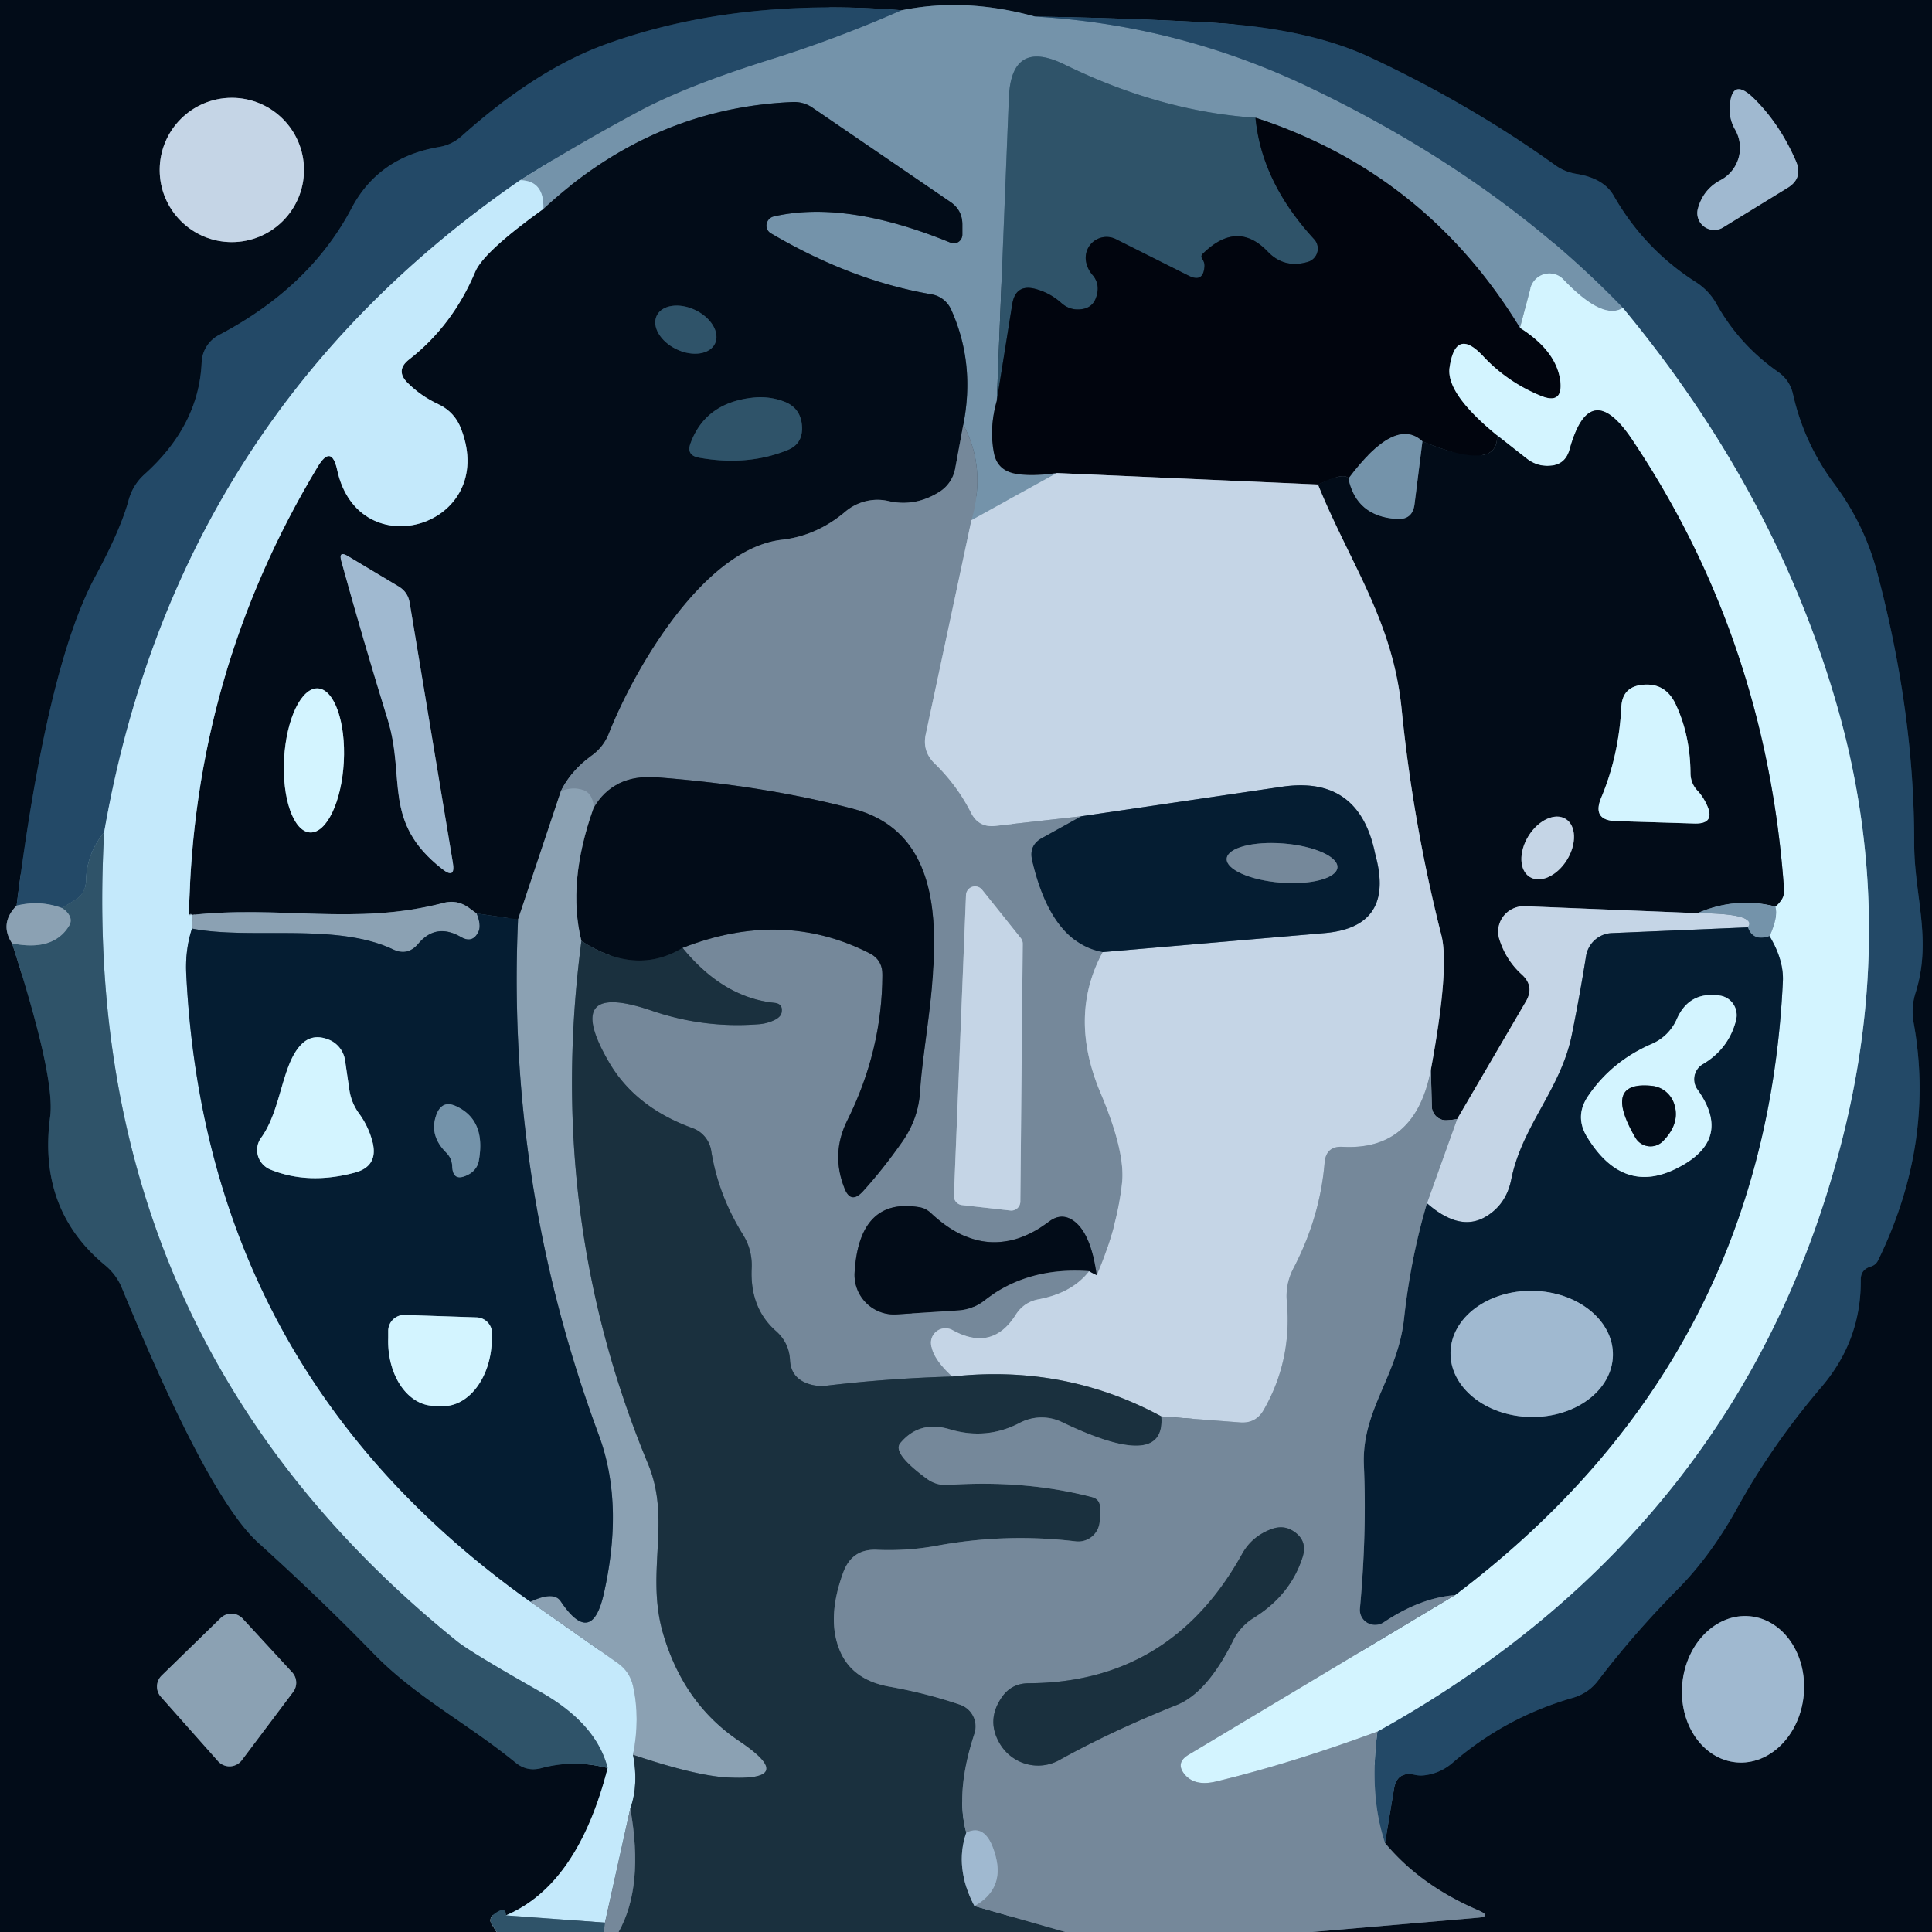 <?xml version="1.0" encoding="UTF-8" standalone="no"?>
<!DOCTYPE svg PUBLIC "-//W3C//DTD SVG 1.1//EN" "http://www.w3.org/Graphics/SVG/1.1/DTD/svg11.dtd">
<svg xmlns="http://www.w3.org/2000/svg" version="1.1" viewBox="0.00 0.00 64.00 64.00">
<g stroke-width="2.00" fill="none" stroke-linecap="butt">
<path stroke="#3c4a59" vector-effect="non-scaling-stroke" d="
  M 43.46 64.00
  L 48.93 63.53
  Q 49.45 63.49 48.97 63.28
  Q 47.04 62.45 45.88 61.05"
/>
<path stroke="#132b40" vector-effect="non-scaling-stroke" d="
  M 45.88 61.05
  L 46.18 59.25
  Q 46.28 58.67 46.85 58.79
  Q 47.02 58.83 47.18 58.81
  Q 47.69 58.75 48.09 58.42
  Q 49.85 56.89 52.11 56.24
  Q 52.62 56.09 52.94 55.67
  Q 54.12 54.12 55.57 52.65
  Q 56.67 51.54 57.55 49.95
  Q 58.71 47.85 60.36 45.92
  Q 61.66 44.38 61.64 42.39
  Q 61.64 42.06 61.96 41.96
  Q 62.14 41.91 62.22 41.74
  Q 64.11 37.85 63.39 33.87
  A 2.08 2.05 49.3 0 1 63.46 32.87
  C 64.01 31.10 63.40 29.65 63.41 27.89
  Q 63.41 23.58 62.18 18.95
  Q 61.76 17.37 60.77 16.04
  Q 59.77 14.70 59.40 13.08
  Q 59.30 12.60 58.90 12.32
  Q 57.61 11.42 56.85 10.05
  Q 56.61 9.63 56.20 9.36
  Q 54.48 8.27 53.46 6.49
  C 53.20 6.03 52.71 5.84 52.22 5.76
  A 1.65 1.61 -22.1 0 1 51.53 5.48
  Q 48.70 3.45 45.39 1.90
  Q 43.27 0.91 39.94 0.74
  Q 37.11 0.59 34.29 0.55"
/>
<path stroke="#3b5061" vector-effect="non-scaling-stroke" d="
  M 34.29 0.55
  Q 31.98 -0.09 29.87 0.34"
/>
<path stroke="#132b40" vector-effect="non-scaling-stroke" d="
  M 29.87 0.34
  Q 24.34 -0.10 20.00 1.49
  Q 17.71 2.34 15.28 4.52
  Q 14.96 4.80 14.54 4.87
  Q 12.53 5.21 11.64 6.91
  Q 10.26 9.52 7.25 11.10
  A 1.07 1.07 0.0 0 0 6.68 12.01
  Q 6.59 14.09 4.79 15.71
  Q 4.40 16.06 4.26 16.57
  Q 4.00 17.54 3.14 19.13
  Q 1.55 22.10 0.55 30.00"
/>
<path stroke="#475766" vector-effect="non-scaling-stroke" d="
  M 0.55 30.00
  Q -0.03 30.59 0.40 31.25"
/>
<path stroke="#193041" vector-effect="non-scaling-stroke" d="
  M 0.40 31.25
  Q 1.84 35.71 1.66 37.00
  Q 1.25 40.08 3.49 41.92
  Q 3.86 42.23 4.04 42.67
  Q 6.89 49.59 8.55 51.10
  Q 10.61 52.96 12.38 54.78
  C 13.78 56.22 15.49 57.09 17.08 58.39
  Q 17.46 58.70 17.94 58.57
  Q 19.03 58.28 20.13 58.57"
/>
<path stroke="#637b8a" vector-effect="non-scaling-stroke" d="
  M 20.13 58.57
  Q 19.14 62.44 16.76 63.45"
/>
<path stroke="#193041" vector-effect="non-scaling-stroke" d="
  M 16.76 63.45
  Q 16.76 63.10 16.34 63.43
  A 0.23 0.22 -35.3 0 0 16.28 63.73
  L 16.45 64.00"
/>
<path stroke="#516374" vector-effect="non-scaling-stroke" d="
  M 57.47 4.28
  A 1.21 1.21 0.0 0 1 56.99 5.97
  Q 56.41 6.28 56.24 6.93
  A 0.56 0.56 0.0 0 0 57.07 7.54
  L 59.22 6.22
  Q 59.74 5.90 59.49 5.33
  Q 58.95 4.09 58.09 3.25
  Q 57.35 2.53 57.30 3.56
  Q 57.28 3.94 57.47 4.28"
/>
<path stroke="#64717f" vector-effect="non-scaling-stroke" d="
  M 10.07 5.63
  A 2.39 2.39 0.0 0 0 7.68 3.24
  A 2.39 2.39 0.0 0 0 5.29 5.63
  A 2.39 2.39 0.0 0 0 7.68 8.02
  A 2.39 2.39 0.0 0 0 10.07 5.63"
/>
<path stroke="#475766" vector-effect="non-scaling-stroke" d="
  M 7.23 58.35
  A 0.51 0.51 0.0 0 0 8.01 58.31
  L 9.71 56.05
  A 0.51 0.51 0.0 0 0 9.68 55.40
  L 8.04 53.62
  A 0.51 0.51 0.0 0 0 7.31 53.60
  L 5.35 55.51
  A 0.51 0.51 0.0 0 0 5.33 56.21
  L 7.23 58.35"
/>
<path stroke="#516374" vector-effect="non-scaling-stroke" d="
  M 57.516 58.38
  A 2.43 2.02 95.3 0 0 59.751 56.147
  A 2.43 2.02 95.3 0 0 57.965 53.54
  A 2.43 2.02 95.3 0 0 55.729 55.773
  A 2.43 2.02 95.3 0 0 57.516 58.38"
/>
<path stroke="#4c6e89" vector-effect="non-scaling-stroke" d="
  M 29.87 0.34
  Q 27.69 1.30 25.47 1.99
  Q 22.74 2.85 21.20 3.67
  Q 19.18 4.75 17.23 5.97"
/>
<path stroke="#7499b1" vector-effect="non-scaling-stroke" d="
  M 17.23 5.97
  Q 5.85 13.81 3.45 27.57"
/>
<path stroke="#294e68" vector-effect="non-scaling-stroke" d="
  M 3.45 27.57
  Q 2.87 28.28 2.85 29.17
  Q 2.84 29.61 2.46 29.83
  L 2.05 30.08"
/>
<path stroke="#57758d" vector-effect="non-scaling-stroke" d="
  M 2.05 30.08
  Q 1.32 29.81 0.55 30.00"
/>
<path stroke="#4c6e89" vector-effect="non-scaling-stroke" d="
  M 34.29 0.55
  Q 39.03 0.82 43.37 2.89
  Q 49.57 5.85 53.76 10.20"
/>
<path stroke="#a4c4d5" vector-effect="non-scaling-stroke" d="
  M 53.76 10.20
  Q 53.09 10.62 51.79 9.26
  A 0.65 0.64 -59.3 0 0 50.70 9.54
  L 50.35 10.86"
/>
<path stroke="#3b4c5c" vector-effect="non-scaling-stroke" d="
  M 50.35 10.86
  Q 47.22 5.73 41.59 3.90"
/>
<path stroke="#52738a" vector-effect="non-scaling-stroke" d="
  M 41.59 3.90
  Q 38.44 3.69 35.27 2.14
  Q 33.50 1.27 33.42 3.24
  L 33.02 13.28"
/>
<path stroke="#3b4c5c" vector-effect="non-scaling-stroke" d="
  M 33.02 13.28
  Q 32.76 14.20 32.93 15.03
  Q 33.04 15.55 33.57 15.68
  Q 34.12 15.80 35.01 15.67"
/>
<path stroke="#9db4c8" vector-effect="non-scaling-stroke" d="
  M 35.01 15.67
  L 32.18 17.23"
/>
<path stroke="#758ea2" vector-effect="non-scaling-stroke" d="
  M 32.18 17.23
  Q 32.68 15.50 31.91 14.07"
/>
<path stroke="#3b5061" vector-effect="non-scaling-stroke" d="
  M 31.91 14.07
  Q 32.31 12.04 31.51 10.26
  A 0.88 0.87 82.9 0 0 30.86 9.75
  Q 28.21 9.30 25.54 7.73
  A 0.31 0.30 -36.4 0 1 25.63 7.17
  Q 28.03 6.62 31.49 8.04
  A 0.29 0.28 -79.1 0 0 31.88 7.77
  L 31.88 7.44
  Q 31.88 6.95 31.47 6.68
  L 26.92 3.57
  A 1.08 1.06 -28.6 0 0 26.25 3.38
  Q 21.60 3.58 18.00 6.92"
/>
<path stroke="#9cbed3" vector-effect="non-scaling-stroke" d="
  M 18.00 6.92
  Q 18.03 5.98 17.23 5.97"
/>
<path stroke="#4c6981" vector-effect="non-scaling-stroke" d="
  M 45.88 61.05
  Q 45.35 59.46 45.63 57.36"
/>
<path stroke="#7b9fb3" vector-effect="non-scaling-stroke" d="
  M 45.63 57.36
  Q 57.61 50.70 60.95 38.04
  Q 62.91 30.62 60.88 23.47
  Q 58.86 16.35 53.76 10.20"
/>
<path stroke="#182c3c" vector-effect="non-scaling-stroke" d="
  M 41.59 3.90
  Q 41.79 6.03 43.53 7.92
  A 0.46 0.46 0.0 0 1 43.31 8.68
  Q 42.54 8.90 42.00 8.34
  Q 40.99 7.28 39.85 8.40
  Q 39.76 8.48 39.83 8.58
  Q 39.91 8.70 39.90 8.83
  Q 39.86 9.38 39.37 9.13
  L 36.96 7.92
  A 0.69 0.69 0.0 0 0 35.98 8.68
  Q 36.03 8.93 36.21 9.13
  A 0.68 0.67 28.7 0 1 36.36 9.63
  Q 36.30 10.14 35.90 10.23
  Q 35.47 10.32 35.15 10.03
  Q 34.79 9.71 34.33 9.58
  Q 33.64 9.38 33.53 10.09
  L 33.02 13.28"
/>
<path stroke="#3c4a59" vector-effect="non-scaling-stroke" d="
  M 31.91 14.07
  L 31.64 15.53
  A 1.16 1.15 -11.5 0 1 31.14 16.28
  Q 30.33 16.80 29.44 16.60
  A 1.66 1.63 -58.4 0 0 27.99 16.96
  Q 27.05 17.75 25.90 17.88
  C 23.30 18.18 21.01 22.18 20.17 24.30
  Q 19.99 24.75 19.60 25.03
  Q 18.90 25.55 18.58 26.21"
/>
<path stroke="#475766" vector-effect="non-scaling-stroke" d="
  M 18.58 26.21
  L 17.16 30.46"
/>
<path stroke="#041525" vector-effect="non-scaling-stroke" d="
  M 17.16 30.46
  L 15.79 30.26"
/>
<path stroke="#475766" vector-effect="non-scaling-stroke" d="
  M 15.79 30.26
  L 15.53 30.07
  Q 15.14 29.79 14.69 29.91
  C 11.76 30.68 9.24 29.97 6.26 30.32"
/>
<path stroke="#637b8a" vector-effect="non-scaling-stroke" d="
  M 6.26 30.32
  Q 6.40 22.31 10.52 15.47
  Q 10.98 14.70 11.17 15.57
  C 11.88 18.83 16.51 17.44 15.28 14.22
  Q 15.07 13.65 14.52 13.39
  Q 13.94 13.12 13.50 12.68
  Q 13.09 12.27 13.55 11.91
  Q 14.99 10.79 15.74 9.01
  Q 16.01 8.35 18.00 6.92"
/>
<path stroke="#193041" vector-effect="non-scaling-stroke" d="
  M 23.685 11.382
  A 1.07 0.72 25.6 0 0 23.031 10.271
  A 1.07 0.72 25.6 0 0 21.755 10.458
  A 1.07 0.72 25.6 0 0 22.409 11.569
  A 1.07 0.72 25.6 0 0 23.685 11.382"
/>
<path stroke="#193041" vector-effect="non-scaling-stroke" d="
  M 24.97 13.17
  Q 23.38 13.33 22.88 14.67
  Q 22.72 15.08 23.15 15.16
  Q 24.78 15.45 26.11 14.90
  Q 26.56 14.71 26.57 14.21
  Q 26.57 13.51 25.94 13.29
  A 2.22 2.19 -37.6 0 0 24.97 13.17"
/>
<path stroke="#516374" vector-effect="non-scaling-stroke" d="
  M 11.54 18.43
  Q 11.20 18.22 11.31 18.60
  Q 12.04 21.24 12.85 23.86
  C 13.44 25.79 12.66 27.23 14.64 28.78
  Q 15.10 29.15 15.00 28.57
  L 13.57 19.96
  Q 13.51 19.61 13.21 19.43
  L 11.54 18.43"
/>
<path stroke="#6b808c" vector-effect="non-scaling-stroke" d="
  M 10.271 27.576
  A 2.39 0.99 93.1 0 0 11.389 25.244
  A 2.39 0.99 93.1 0 0 10.529 22.803
  A 2.39 0.99 93.1 0 0 9.411 25.137
  A 2.39 0.99 93.1 0 0 10.271 27.576"
/>
<path stroke="#6a7d87" vector-effect="non-scaling-stroke" d="
  M 50.35 10.86
  Q 51.57 11.63 51.69 12.64
  Q 51.77 13.40 51.06 13.12
  Q 49.95 12.67 49.15 11.82
  Q 48.22 10.81 48.02 12.17
  Q 47.89 13.03 49.59 14.42"
/>
<path stroke="#020913" vector-effect="non-scaling-stroke" d="
  M 49.59 14.42
  Q 49.65 15.66 47.12 14.62"
/>
<path stroke="#3b4c5c" vector-effect="non-scaling-stroke" d="
  M 47.12 14.62
  Q 46.22 13.78 44.67 15.85"
/>
<path stroke="#020913" vector-effect="non-scaling-stroke" d="
  M 44.67 15.85
  Q 44.53 15.63 43.66 16.05"
/>
<path stroke="#636d7a" vector-effect="non-scaling-stroke" d="
  M 43.66 16.05
  L 35.01 15.67"
/>
<path stroke="#a8c5d7" vector-effect="non-scaling-stroke" d="
  M 6.26 30.32
  Q 6.42 30.14 6.36 30.76"
/>
<path stroke="#658397" vector-effect="non-scaling-stroke" d="
  M 6.36 30.76
  Q 6.13 31.46 6.17 32.27
  Q 6.82 45.42 17.57 53.06"
/>
<path stroke="#a8c5d7" vector-effect="non-scaling-stroke" d="
  M 17.57 53.06
  L 20.46 55.09
  Q 20.86 55.37 20.97 55.85
  Q 21.21 56.92 20.97 58.13"
/>
<path stroke="#6f8d9d" vector-effect="non-scaling-stroke" d="
  M 20.97 58.13
  Q 21.16 59.11 20.88 59.91"
/>
<path stroke="#9db9cb" vector-effect="non-scaling-stroke" d="
  M 20.88 59.91
  L 20.04 63.69"
/>
<path stroke="#7a9eb2" vector-effect="non-scaling-stroke" d="
  M 20.04 63.69
  L 16.76 63.45"
/>
<path stroke="#7a9eb2" vector-effect="non-scaling-stroke" d="
  M 20.13 58.57
  Q 19.76 57.10 17.91 56.05
  Q 15.60 54.74 15.14 54.37
  Q 2.52 44.19 3.45 27.57"
/>
<path stroke="#a4becd" vector-effect="non-scaling-stroke" d="
  M 45.63 57.36
  Q 42.76 58.42 40.26 59.02
  Q 39.60 59.17 39.27 58.81
  Q 38.91 58.41 39.37 58.13
  L 48.20 52.84"
/>
<path stroke="#6c8999" vector-effect="non-scaling-stroke" d="
  M 48.20 52.84
  Q 58.47 45.09 59.06 32.50
  Q 59.09 31.80 58.62 31.01"
/>
<path stroke="#a4c4d5" vector-effect="non-scaling-stroke" d="
  M 58.62 31.01
  Q 58.91 30.37 58.81 30.03"
/>
<path stroke="#6b808c" vector-effect="non-scaling-stroke" d="
  M 58.81 30.03
  Q 58.93 29.94 59.03 29.78
  Q 59.11 29.64 59.10 29.48
  Q 58.52 21.21 54.07 14.57
  Q 52.66 12.46 51.99 14.91
  Q 51.86 15.35 51.44 15.42
  Q 50.95 15.49 50.57 15.19
  L 49.59 14.42"
/>
<path stroke="#3b5061" vector-effect="non-scaling-stroke" d="
  M 58.81 30.03
  Q 57.50 29.70 56.23 30.25"
/>
<path stroke="#64717f" vector-effect="non-scaling-stroke" d="
  M 56.23 30.25
  L 50.52 30.02
  A 0.85 0.84 -7.4 0 0 49.67 31.12
  Q 49.89 31.81 50.41 32.28
  Q 50.84 32.67 50.55 33.17
  L 48.27 37.07"
/>
<path stroke="#3c4a59" vector-effect="non-scaling-stroke" d="
  M 48.27 37.07
  Q 48.04 37.11 47.87 37.11
  A 0.47 0.47 0.0 0 1 47.43 36.65
  L 47.40 35.43"
/>
<path stroke="#64717f" vector-effect="non-scaling-stroke" d="
  M 47.40 35.43
  Q 48.02 32.07 47.75 30.99
  Q 46.81 27.29 46.43 23.48
  C 46.13 20.54 44.73 18.69 43.66 16.05"
/>
<path stroke="#3b5061" vector-effect="non-scaling-stroke" d="
  M 44.67 15.85
  Q 44.93 17.10 46.26 17.19
  Q 46.80 17.23 46.86 16.69
  L 47.12 14.62"
/>
<path stroke="#6b808c" vector-effect="non-scaling-stroke" d="
  M 56.00 25.61
  Q 55.99 24.34 55.50 23.31
  Q 55.15 22.59 54.37 22.69
  Q 53.75 22.77 53.71 23.40
  Q 53.63 25.03 53.04 26.43
  Q 52.73 27.18 53.54 27.20
  L 56.13 27.28
  Q 56.84 27.30 56.54 26.66
  Q 56.41 26.38 56.23 26.19
  A 0.85 0.82 -67.6 0 1 56.00 25.61"
/>
<path stroke="#64717f" vector-effect="non-scaling-stroke" d="
  M 50.676 29.051
  A 1.13 0.75 121.7 0 0 51.908 28.484
  A 1.13 0.75 121.7 0 0 51.864 27.129
  A 1.13 0.75 121.7 0 0 50.632 27.696
  A 1.13 0.75 121.7 0 0 50.676 29.051"
/>
<path stroke="#9dafc0" vector-effect="non-scaling-stroke" d="
  M 32.18 17.23
  L 30.67 24.31
  Q 30.54 24.89 30.97 25.30
  Q 31.71 26.02 32.17 26.93
  Q 32.42 27.42 32.97 27.36
  L 35.82 27.04"
/>
<path stroke="#3d5366" vector-effect="non-scaling-stroke" d="
  M 35.82 27.04
  L 34.52 27.76
  Q 34.08 28.00 34.19 28.49
  Q 34.82 31.23 36.53 31.54"
/>
<path stroke="#9dafc0" vector-effect="non-scaling-stroke" d="
  M 36.53 31.54
  Q 35.38 33.66 36.46 36.21
  Q 37.28 38.15 37.17 39.18
  Q 37.01 40.67 36.33 42.24"
/>
<path stroke="#3c4a59" vector-effect="non-scaling-stroke" d="
  M 36.33 42.24
  Q 36.14 40.88 35.59 40.46
  Q 35.18 40.15 34.76 40.46
  Q 32.75 41.96 30.86 40.20
  Q 30.69 40.03 30.45 39.99
  Q 28.46 39.66 28.31 42.16
  A 1.31 1.31 0.0 0 0 29.71 43.54
  L 31.74 43.41
  Q 32.22 43.38 32.61 43.08
  Q 34.04 41.96 36.08 42.11"
/>
<path stroke="#9dafc0" vector-effect="non-scaling-stroke" d="
  M 36.08 42.11
  Q 35.52 42.83 34.41 43.04
  Q 33.92 43.13 33.65 43.55
  Q 32.87 44.79 31.55 44.06
  A 0.48 0.48 0.0 0 0 30.84 44.51
  Q 30.87 44.99 31.54 45.60"
/>
<path stroke="#485c6c" vector-effect="non-scaling-stroke" d="
  M 31.54 45.60
  Q 29.43 45.66 27.40 45.90
  Q 27.00 45.95 26.65 45.79
  Q 26.20 45.58 26.17 45.06
  Q 26.14 44.47 25.69 44.08
  Q 24.84 43.32 24.90 42.02
  Q 24.93 41.40 24.60 40.88
  Q 23.79 39.57 23.56 38.12
  A 0.96 0.95 -84.8 0 0 22.94 37.37
  Q 21.04 36.68 20.17 35.18
  Q 18.60 32.47 21.56 33.47
  Q 23.30 34.07 25.11 33.93
  Q 25.30 33.92 25.48 33.86
  Q 25.85 33.74 25.89 33.55
  Q 25.95 33.25 25.65 33.22
  Q 23.95 33.04 22.61 31.40"
/>
<path stroke="#3c4a59" vector-effect="non-scaling-stroke" d="
  M 22.61 31.40
  Q 25.91 30.11 28.79 31.57
  Q 29.24 31.79 29.23 32.30
  Q 29.22 34.80 28.07 37.11
  Q 27.52 38.21 27.97 39.35
  Q 28.18 39.91 28.59 39.46
  Q 29.26 38.72 29.89 37.82
  Q 30.43 37.05 30.48 36.13
  C 30.64 33.38 32.28 27.84 28.25 26.79
  Q 25.31 26.02 21.76 25.75
  Q 20.31 25.64 19.66 26.77"
/>
<path stroke="#8095a7" vector-effect="non-scaling-stroke" d="
  M 19.66 26.77
  Q 19.67 26.59 19.59 26.42
  Q 19.51 26.25 19.34 26.18
  Q 18.98 26.05 18.58 26.21"
/>
<path stroke="#9dafc0" vector-effect="non-scaling-stroke" d="
  M 33.88 31.26
  A 0.30 0.30 0.0 0 0 33.81 31.07
  L 32.53 29.47
  A 0.30 0.30 0.0 0 0 32.00 29.65
  L 31.60 39.61
  A 0.30 0.30 0.0 0 0 31.87 39.92
  L 33.47 40.10
  A 0.30 0.30 0.0 0 0 33.80 39.81
  L 33.88 31.26"
/>
<path stroke="#9dafc0" vector-effect="non-scaling-stroke" d="
  M 47.40 35.43
  Q 46.89 38.12 44.48 37.99
  Q 43.93 37.96 43.88 38.51
  Q 43.73 40.31 42.86 41.99
  Q 42.57 42.53 42.63 43.14
  Q 42.80 45.07 41.86 46.71
  Q 41.60 47.16 41.08 47.12
  L 38.47 46.92"
/>
<path stroke="#708392" vector-effect="non-scaling-stroke" d="
  M 38.47 46.92
  Q 35.27 45.19 31.54 45.60"
/>
<path stroke="#64717f" vector-effect="non-scaling-stroke" d="
  M 36.08 42.11
  Q 36.20 42.18 36.33 42.24"
/>
<path stroke="#65798c" vector-effect="non-scaling-stroke" d="
  M 36.53 31.54
  L 43.87 30.91
  Q 46.12 30.72 45.61 28.51
  Q 45.56 28.32 45.52 28.13
  Q 44.95 25.70 42.48 26.06
  L 35.82 27.04"
/>
<path stroke="#0e1e2b" vector-effect="non-scaling-stroke" d="
  M 22.61 31.40
  Q 21.06 32.34 19.26 31.17"
/>
<path stroke="#475766" vector-effect="non-scaling-stroke" d="
  M 19.26 31.17
  Q 18.78 29.24 19.66 26.77"
/>
<path stroke="#3d5366" vector-effect="non-scaling-stroke" d="
  M 44.304 28.738
  A 1.84 0.65 4.6 0 0 42.522 27.942
  A 1.84 0.65 4.6 0 0 40.636 28.442
  A 1.84 0.65 4.6 0 0 42.418 29.238
  A 1.84 0.65 4.6 0 0 44.304 28.738"
/>
<path stroke="#536979" vector-effect="non-scaling-stroke" d="
  M 19.26 31.17
  Q 18.06 40.30 21.47 48.50
  C 22.25 50.39 21.37 52.09 21.97 54.13
  Q 22.65 56.44 24.48 57.67
  Q 26.48 59.01 24.08 58.88
  Q 23.03 58.82 20.97 58.13"
/>
<path stroke="#485f73" vector-effect="non-scaling-stroke" d="
  M 17.57 53.06
  Q 18.34 52.70 18.57 53.04
  Q 19.61 54.59 20.01 52.76
  C 20.39 51.05 20.47 49.24 19.83 47.52
  Q 16.77 39.26 17.16 30.46"
/>
<path stroke="#5d7a8e" vector-effect="non-scaling-stroke" d="
  M 0.40 31.25
  Q 1.78 31.53 2.30 30.65
  A 0.33 0.33 0.0 0 0 2.30 30.33
  Q 2.21 30.17 2.05 30.08"
/>
<path stroke="#485f73" vector-effect="non-scaling-stroke" d="
  M 15.79 30.26
  Q 15.94 30.63 15.86 30.84
  Q 15.67 31.27 15.27 31.04
  Q 14.44 30.56 13.85 31.27
  Q 13.50 31.68 13.02 31.45
  C 11.12 30.55 8.29 31.14 6.36 30.76"
/>
<path stroke="#9db4c8" vector-effect="non-scaling-stroke" d="
  M 56.23 30.25
  Q 58.23 30.26 57.90 30.72"
/>
<path stroke="#65798c" vector-effect="non-scaling-stroke" d="
  M 57.90 30.72
  L 53.39 30.91
  A 0.91 0.90 -86.4 0 0 52.54 31.67
  Q 52.33 32.99 52.07 34.27
  C 51.71 36.08 50.42 37.28 50.06 39.08
  Q 49.89 39.92 49.19 40.32
  Q 48.34 40.80 47.27 39.86"
/>
<path stroke="#9dafc0" vector-effect="non-scaling-stroke" d="
  M 47.27 39.86
  L 48.27 37.07"
/>
<path stroke="#3d586e" vector-effect="non-scaling-stroke" d="
  M 58.62 31.01
  Q 58.07 31.20 57.90 30.72"
/>
<path stroke="#6c8999" vector-effect="non-scaling-stroke" d="
  M 11.57 36.08
  L 11.43 35.12
  A 0.88 0.88 0.0 0 0 10.94 34.46
  Q 10.38 34.21 10.00 34.58
  C 9.33 35.23 9.33 36.75 8.65 37.69
  A 0.70 0.69 29.3 0 0 8.95 38.74
  Q 10.22 39.26 11.77 38.84
  Q 12.52 38.63 12.35 37.87
  Q 12.22 37.33 11.89 36.88
  Q 11.63 36.52 11.57 36.08"
/>
<path stroke="#3d586e" vector-effect="non-scaling-stroke" d="
  M 14.98 38.63
  Q 15.00 39.20 15.55 38.89
  A 0.65 0.61 -11.2 0 0 15.86 38.46
  Q 16.11 37.10 15.10 36.64
  Q 14.66 36.44 14.47 36.89
  Q 14.19 37.59 14.78 38.18
  Q 14.97 38.37 14.98 38.63"
/>
<path stroke="#6c8999" vector-effect="non-scaling-stroke" d="
  M 15.79 43.64
  L 13.41 43.56
  A 0.53 0.53 0.0 0 0 12.86 44.07
  L 12.86 44.33
  A 2.19 1.57 -88.0 0 0 14.35 46.57
  L 14.65 46.58
  A 2.19 1.57 -88.0 0 0 16.29 44.45
  L 16.30 44.19
  A 0.53 0.53 0.0 0 0 15.79 43.64"
/>
<path stroke="#3d5366" vector-effect="non-scaling-stroke" d="
  M 48.20 52.84
  Q 47.05 52.93 45.84 53.74
  A 0.51 0.50 -14.5 0 1 45.05 53.28
  Q 45.28 50.77 45.18 48.52
  C 45.11 46.70 46.30 45.59 46.51 43.69
  Q 46.73 41.68 47.27 39.86"
/>
<path stroke="#6c8999" vector-effect="non-scaling-stroke" d="
  M 56.41 35.25
  Q 57.27 34.74 57.51 33.79
  A 0.66 0.65 -78.9 0 0 56.97 32.98
  Q 55.96 32.83 55.55 33.75
  A 1.59 1.59 0.0 0 1 54.72 34.58
  Q 53.40 35.15 52.62 36.29
  Q 52.14 36.98 52.59 37.69
  Q 53.78 39.61 55.57 38.69
  Q 57.42 37.75 56.23 36.09
  A 0.58 0.58 0.0 0 1 56.41 35.25"
/>
<path stroke="#536b81" vector-effect="non-scaling-stroke" d="
  M 53.43 44.897
  A 2.69 2.09 1.0 0 0 50.776 42.76
  A 2.69 2.09 1.0 0 0 48.05 44.803
  A 2.69 2.09 1.0 0 0 50.703 46.94
  A 2.69 2.09 1.0 0 0 53.43 44.897"
/>
<path stroke="#485c6c" vector-effect="non-scaling-stroke" d="
  M 38.47 46.92
  Q 38.62 48.76 35.18 47.11
  A 1.55 1.55 0.0 0 0 33.79 47.13
  Q 32.69 47.71 31.47 47.35
  Q 30.46 47.04 29.82 47.81
  Q 29.55 48.14 30.71 48.99
  A 1.05 1.03 -28.5 0 0 31.41 49.19
  Q 33.96 49.02 36.16 49.59
  Q 36.45 49.66 36.44 49.96
  L 36.43 50.36
  A 0.71 0.71 0.0 0 1 35.64 51.06
  Q 33.30 50.78 31.00 51.21
  Q 30.06 51.38 29.07 51.34
  Q 28.22 51.29 27.93 52.10
  Q 27.37 53.63 27.83 54.70
  Q 28.24 55.65 29.45 55.87
  Q 30.69 56.09 31.80 56.47
  A 0.76 0.76 0.0 0 1 32.28 57.43
  Q 31.64 59.37 32.01 60.71"
/>
<path stroke="#5d7587" vector-effect="non-scaling-stroke" d="
  M 32.01 60.71
  Q 31.61 61.86 32.28 63.14"
/>
<path stroke="#485c6c" vector-effect="non-scaling-stroke" d="
  M 32.28 63.14
  L 35.29 64.00"
/>
<path stroke="#485c6c" vector-effect="non-scaling-stroke" d="
  M 20.49 64.00
  Q 21.34 62.50 20.88 59.91"
/>
<path stroke="#6b808c" vector-effect="non-scaling-stroke" d="
  M 54.17 37.68
  A 0.58 0.58 0.0 0 0 55.10 37.79
  Q 55.68 37.19 55.45 36.54
  A 0.88 0.86 82.3 0 0 54.72 35.97
  Q 53.08 35.80 54.17 37.68"
/>
<path stroke="#8ba1b5" vector-effect="non-scaling-stroke" d="
  M 32.28 63.14
  Q 33.26 62.59 32.99 61.52
  Q 32.70 60.37 32.01 60.71"
/>
<path stroke="#485c6c" vector-effect="non-scaling-stroke" d="
  M 41.52 53.60
  Q 42.75 52.84 43.15 51.58
  Q 43.33 51.01 42.81 50.70
  Q 42.49 50.51 42.10 50.66
  Q 41.47 50.90 41.15 51.47
  Q 38.78 55.75 34.06 55.76
  Q 33.50 55.77 33.19 56.22
  Q 32.66 56.98 33.12 57.76
  A 1.47 1.46 60.1 0 0 35.10 58.30
  Q 36.83 57.34 38.98 56.48
  Q 40.00 56.07 40.86 54.32
  A 1.85 1.83 -2.8 0 1 41.52 53.60"
/>
<path stroke="#526e82" vector-effect="non-scaling-stroke" d="
  M 20.00 64.00
  Q 20.02 63.84 20.04 63.69"
/>
</g>
<path fill="#020c18" d="
  M 0.00 0.00
  L 64.00 0.00
  L 64.00 64.00
  L 43.46 64.00
  L 48.93 63.53
  Q 49.45 63.49 48.97 63.28
  Q 47.04 62.45 45.88 61.05
  L 46.18 59.25
  Q 46.28 58.67 46.85 58.79
  Q 47.02 58.83 47.18 58.81
  Q 47.69 58.75 48.09 58.42
  Q 49.85 56.89 52.11 56.24
  Q 52.62 56.09 52.94 55.67
  Q 54.12 54.12 55.57 52.65
  Q 56.67 51.54 57.55 49.95
  Q 58.71 47.85 60.36 45.92
  Q 61.66 44.38 61.64 42.39
  Q 61.64 42.06 61.96 41.96
  Q 62.14 41.91 62.22 41.74
  Q 64.11 37.85 63.39 33.87
  A 2.08 2.05 49.3 0 1 63.46 32.87
  C 64.01 31.10 63.40 29.65 63.41 27.89
  Q 63.41 23.58 62.18 18.95
  Q 61.76 17.37 60.77 16.04
  Q 59.77 14.70 59.40 13.08
  Q 59.30 12.60 58.90 12.32
  Q 57.61 11.42 56.85 10.05
  Q 56.61 9.63 56.20 9.36
  Q 54.48 8.27 53.46 6.49
  C 53.20 6.03 52.71 5.84 52.22 5.76
  A 1.65 1.61 -22.1 0 1 51.53 5.48
  Q 48.70 3.45 45.39 1.90
  Q 43.27 0.91 39.94 0.74
  Q 37.11 0.59 34.29 0.55
  Q 31.98 -0.09 29.87 0.34
  Q 24.34 -0.10 20.00 1.49
  Q 17.71 2.34 15.28 4.52
  Q 14.96 4.80 14.54 4.87
  Q 12.53 5.21 11.64 6.91
  Q 10.26 9.52 7.25 11.10
  A 1.07 1.07 0.0 0 0 6.68 12.01
  Q 6.59 14.09 4.79 15.71
  Q 4.40 16.06 4.26 16.57
  Q 4.00 17.54 3.14 19.13
  Q 1.55 22.10 0.55 30.00
  Q -0.03 30.59 0.40 31.25
  Q 1.84 35.71 1.66 37.00
  Q 1.25 40.08 3.49 41.92
  Q 3.86 42.23 4.04 42.67
  Q 6.89 49.59 8.55 51.10
  Q 10.61 52.96 12.38 54.78
  C 13.78 56.22 15.49 57.09 17.08 58.39
  Q 17.46 58.70 17.94 58.57
  Q 19.03 58.28 20.13 58.57
  Q 19.14 62.44 16.76 63.45
  Q 16.76 63.10 16.34 63.43
  A 0.23 0.22 -35.3 0 0 16.28 63.73
  L 16.45 64.00
  L 0.00 64.00
  L 0.00 0.00
  Z
  M 57.47 4.28
  A 1.21 1.21 0.0 0 1 56.99 5.97
  Q 56.41 6.28 56.24 6.93
  A 0.56 0.56 0.0 0 0 57.07 7.54
  L 59.22 6.22
  Q 59.74 5.90 59.49 5.33
  Q 58.95 4.09 58.09 3.25
  Q 57.35 2.53 57.30 3.56
  Q 57.28 3.94 57.47 4.28
  Z
  M 10.07 5.63
  A 2.39 2.39 0.0 0 0 7.68 3.24
  A 2.39 2.39 0.0 0 0 5.29 5.63
  A 2.39 2.39 0.0 0 0 7.68 8.02
  A 2.39 2.39 0.0 0 0 10.07 5.63
  Z
  M 7.23 58.35
  A 0.51 0.51 0.0 0 0 8.01 58.31
  L 9.71 56.05
  A 0.51 0.51 0.0 0 0 9.68 55.40
  L 8.04 53.62
  A 0.51 0.51 0.0 0 0 7.31 53.60
  L 5.35 55.51
  A 0.51 0.51 0.0 0 0 5.33 56.21
  L 7.23 58.35
  Z
  M 57.516 58.38
  A 2.43 2.02 95.3 0 0 59.751 56.147
  A 2.43 2.02 95.3 0 0 57.965 53.54
  A 2.43 2.02 95.3 0 0 55.729 55.773
  A 2.43 2.02 95.3 0 0 57.516 58.38
  Z"
/>
<path fill="#234967" d="
  M 29.87 0.34
  Q 27.69 1.30 25.47 1.99
  Q 22.74 2.85 21.20 3.67
  Q 19.18 4.75 17.23 5.97
  Q 5.85 13.81 3.45 27.57
  Q 2.87 28.28 2.85 29.17
  Q 2.84 29.61 2.46 29.83
  L 2.05 30.08
  Q 1.32 29.81 0.55 30.00
  Q 1.55 22.10 3.14 19.13
  Q 4.00 17.54 4.26 16.57
  Q 4.40 16.06 4.79 15.71
  Q 6.59 14.09 6.68 12.01
  A 1.07 1.07 0.0 0 1 7.25 11.10
  Q 10.26 9.52 11.64 6.91
  Q 12.53 5.21 14.54 4.87
  Q 14.96 4.80 15.28 4.52
  Q 17.71 2.34 20.00 1.49
  Q 24.34 -0.10 29.87 0.34
  Z"
/>
<path fill="#7493aa" d="
  M 29.87 0.34
  Q 31.98 -0.09 34.29 0.55
  Q 39.03 0.82 43.37 2.89
  Q 49.57 5.85 53.76 10.20
  Q 53.09 10.62 51.79 9.26
  A 0.65 0.64 -59.3 0 0 50.70 9.54
  L 50.35 10.86
  Q 47.22 5.73 41.59 3.90
  Q 38.44 3.69 35.27 2.14
  Q 33.50 1.27 33.42 3.24
  L 33.02 13.28
  Q 32.76 14.20 32.93 15.03
  Q 33.04 15.55 33.57 15.68
  Q 34.12 15.80 35.01 15.67
  L 32.18 17.23
  Q 32.68 15.50 31.91 14.07
  Q 32.31 12.04 31.51 10.26
  A 0.88 0.87 82.9 0 0 30.86 9.75
  Q 28.21 9.30 25.54 7.73
  A 0.31 0.30 -36.4 0 1 25.63 7.17
  Q 28.03 6.62 31.49 8.04
  A 0.29 0.28 -79.1 0 0 31.88 7.77
  L 31.88 7.44
  Q 31.88 6.95 31.47 6.68
  L 26.92 3.57
  A 1.08 1.06 -28.6 0 0 26.25 3.38
  Q 21.60 3.58 18.00 6.92
  Q 18.03 5.98 17.23 5.97
  Q 19.18 4.75 21.20 3.67
  Q 22.74 2.85 25.47 1.99
  Q 27.69 1.30 29.87 0.34
  Z"
/>
<path fill="#234967" d="
  M 34.29 0.55
  Q 37.11 0.59 39.94 0.74
  Q 43.27 0.91 45.39 1.90
  Q 48.70 3.45 51.53 5.48
  A 1.65 1.61 -22.1 0 0 52.22 5.76
  C 52.71 5.84 53.20 6.03 53.46 6.49
  Q 54.48 8.27 56.20 9.36
  Q 56.61 9.63 56.85 10.05
  Q 57.61 11.42 58.90 12.32
  Q 59.30 12.60 59.40 13.08
  Q 59.77 14.70 60.77 16.04
  Q 61.76 17.37 62.18 18.95
  Q 63.41 23.58 63.41 27.89
  C 63.40 29.65 64.01 31.10 63.46 32.87
  A 2.08 2.05 49.3 0 0 63.39 33.87
  Q 64.11 37.85 62.22 41.74
  Q 62.14 41.91 61.96 41.96
  Q 61.64 42.06 61.64 42.39
  Q 61.66 44.38 60.36 45.92
  Q 58.71 47.85 57.55 49.95
  Q 56.67 51.54 55.57 52.65
  Q 54.12 54.12 52.94 55.67
  Q 52.62 56.09 52.11 56.24
  Q 49.85 56.89 48.09 58.42
  Q 47.69 58.75 47.18 58.81
  Q 47.02 58.83 46.85 58.79
  Q 46.28 58.67 46.18 59.25
  L 45.88 61.05
  Q 45.35 59.46 45.63 57.36
  Q 57.61 50.70 60.95 38.04
  Q 62.91 30.62 60.88 23.47
  Q 58.86 16.35 53.76 10.20
  Q 49.57 5.85 43.37 2.89
  Q 39.03 0.82 34.29 0.55
  Z"
/>
<path fill="#2f5369" d="
  M 41.59 3.90
  Q 41.79 6.03 43.53 7.92
  A 0.46 0.46 0.0 0 1 43.31 8.68
  Q 42.54 8.90 42.00 8.34
  Q 40.99 7.28 39.85 8.40
  Q 39.76 8.48 39.83 8.58
  Q 39.91 8.70 39.90 8.83
  Q 39.86 9.38 39.37 9.13
  L 36.96 7.92
  A 0.69 0.69 0.0 0 0 35.98 8.68
  Q 36.03 8.93 36.21 9.13
  A 0.68 0.67 28.7 0 1 36.36 9.63
  Q 36.30 10.14 35.90 10.23
  Q 35.47 10.32 35.15 10.03
  Q 34.79 9.71 34.33 9.58
  Q 33.64 9.38 33.53 10.09
  L 33.02 13.28
  L 33.42 3.24
  Q 33.50 1.27 35.27 2.14
  Q 38.44 3.69 41.59 3.90
  Z"
/>
<path fill="#a0b9d0" d="
  M 57.47 4.28
  Q 57.28 3.94 57.30 3.56
  Q 57.35 2.53 58.09 3.25
  Q 58.95 4.09 59.49 5.33
  Q 59.74 5.90 59.22 6.22
  L 57.07 7.54
  A 0.56 0.56 0.0 0 1 56.24 6.93
  Q 56.41 6.28 56.99 5.97
  A 1.21 1.21 0.0 0 0 57.47 4.28
  Z"
/>
<circle fill="#c5d5e6" cx="7.68" cy="5.63" r="2.39"/>
<path fill="#020c18" d="
  M 31.91 14.07
  L 31.64 15.53
  A 1.16 1.15 -11.5 0 1 31.14 16.28
  Q 30.33 16.80 29.44 16.60
  A 1.66 1.63 -58.4 0 0 27.99 16.96
  Q 27.05 17.75 25.90 17.88
  C 23.30 18.18 21.01 22.18 20.17 24.30
  Q 19.99 24.75 19.60 25.03
  Q 18.90 25.55 18.58 26.21
  L 17.16 30.46
  L 15.79 30.26
  L 15.53 30.07
  Q 15.14 29.79 14.69 29.91
  C 11.76 30.68 9.24 29.97 6.26 30.32
  Q 6.40 22.31 10.52 15.47
  Q 10.98 14.70 11.17 15.57
  C 11.88 18.83 16.51 17.44 15.28 14.22
  Q 15.07 13.65 14.52 13.39
  Q 13.94 13.12 13.50 12.68
  Q 13.09 12.27 13.55 11.91
  Q 14.99 10.79 15.74 9.01
  Q 16.01 8.35 18.00 6.92
  Q 21.60 3.58 26.25 3.38
  A 1.08 1.06 -28.6 0 1 26.92 3.57
  L 31.47 6.68
  Q 31.88 6.95 31.88 7.44
  L 31.88 7.77
  A 0.29 0.28 -79.1 0 1 31.49 8.04
  Q 28.03 6.62 25.63 7.17
  A 0.31 0.30 -36.4 0 0 25.54 7.73
  Q 28.21 9.30 30.86 9.75
  A 0.88 0.87 82.9 0 1 31.51 10.26
  Q 32.31 12.04 31.91 14.07
  Z
  M 23.685 11.382
  A 1.07 0.72 25.6 0 0 23.031 10.271
  A 1.07 0.72 25.6 0 0 21.755 10.458
  A 1.07 0.72 25.6 0 0 22.409 11.569
  A 1.07 0.72 25.6 0 0 23.685 11.382
  Z
  M 24.97 13.17
  Q 23.38 13.33 22.88 14.67
  Q 22.72 15.08 23.15 15.16
  Q 24.78 15.45 26.11 14.90
  Q 26.56 14.71 26.57 14.21
  Q 26.57 13.51 25.94 13.29
  A 2.22 2.19 -37.6 0 0 24.97 13.17
  Z
  M 11.54 18.43
  Q 11.20 18.22 11.31 18.60
  Q 12.04 21.24 12.85 23.86
  C 13.44 25.79 12.66 27.23 14.64 28.78
  Q 15.10 29.15 15.00 28.57
  L 13.57 19.96
  Q 13.51 19.61 13.21 19.43
  L 11.54 18.43
  Z
  M 10.271 27.576
  A 2.39 0.99 93.1 0 0 11.389 25.244
  A 2.39 0.99 93.1 0 0 10.529 22.803
  A 2.39 0.99 93.1 0 0 9.411 25.137
  A 2.39 0.99 93.1 0 0 10.271 27.576
  Z"
/>
<path fill="#01050e" d="
  M 41.59 3.90
  Q 47.22 5.73 50.35 10.86
  Q 51.57 11.63 51.69 12.64
  Q 51.77 13.40 51.06 13.12
  Q 49.95 12.67 49.15 11.82
  Q 48.22 10.81 48.02 12.17
  Q 47.89 13.03 49.59 14.42
  Q 49.65 15.66 47.12 14.62
  Q 46.22 13.78 44.67 15.85
  Q 44.53 15.63 43.66 16.05
  L 35.01 15.67
  Q 34.12 15.80 33.57 15.68
  Q 33.04 15.55 32.93 15.03
  Q 32.76 14.20 33.02 13.28
  L 33.53 10.09
  Q 33.64 9.38 34.33 9.58
  Q 34.79 9.71 35.15 10.03
  Q 35.47 10.32 35.90 10.23
  Q 36.30 10.14 36.36 9.63
  A 0.68 0.67 28.7 0 0 36.21 9.13
  Q 36.03 8.93 35.98 8.68
  A 0.69 0.69 0.0 0 1 36.96 7.92
  L 39.37 9.13
  Q 39.86 9.38 39.90 8.83
  Q 39.91 8.70 39.83 8.58
  Q 39.76 8.48 39.85 8.40
  Q 40.99 7.28 42.00 8.34
  Q 42.54 8.90 43.31 8.68
  A 0.46 0.46 0.0 0 0 43.53 7.92
  Q 41.79 6.03 41.59 3.90
  Z"
/>
<path fill="#c4e9fb" d="
  M 17.23 5.97
  Q 18.03 5.98 18.00 6.92
  Q 16.01 8.35 15.74 9.01
  Q 14.99 10.79 13.55 11.91
  Q 13.09 12.27 13.50 12.68
  Q 13.94 13.12 14.52 13.39
  Q 15.07 13.65 15.28 14.22
  C 16.51 17.44 11.88 18.83 11.17 15.57
  Q 10.98 14.70 10.52 15.47
  Q 6.40 22.31 6.26 30.32
  Q 6.42 30.14 6.36 30.76
  Q 6.13 31.46 6.17 32.27
  Q 6.82 45.42 17.57 53.06
  L 20.46 55.09
  Q 20.86 55.37 20.97 55.85
  Q 21.21 56.92 20.97 58.13
  Q 21.16 59.11 20.88 59.91
  L 20.04 63.69
  L 16.76 63.45
  Q 19.14 62.44 20.13 58.57
  Q 19.76 57.10 17.91 56.05
  Q 15.60 54.74 15.14 54.37
  Q 2.52 44.19 3.45 27.57
  Q 5.85 13.81 17.23 5.97
  Z"
/>
<path fill="#d3f4ff" d="
  M 53.76 10.20
  Q 58.86 16.35 60.88 23.47
  Q 62.91 30.62 60.95 38.04
  Q 57.61 50.70 45.63 57.36
  Q 42.76 58.42 40.26 59.02
  Q 39.60 59.17 39.27 58.81
  Q 38.91 58.41 39.37 58.13
  L 48.20 52.84
  Q 58.47 45.09 59.06 32.50
  Q 59.09 31.80 58.62 31.01
  Q 58.91 30.37 58.81 30.03
  Q 58.93 29.94 59.03 29.78
  Q 59.11 29.64 59.10 29.48
  Q 58.52 21.21 54.07 14.57
  Q 52.66 12.46 51.99 14.91
  Q 51.86 15.35 51.44 15.42
  Q 50.95 15.49 50.57 15.19
  L 49.59 14.42
  Q 47.89 13.03 48.02 12.17
  Q 48.22 10.81 49.15 11.82
  Q 49.95 12.67 51.06 13.12
  Q 51.77 13.40 51.69 12.64
  Q 51.57 11.63 50.35 10.86
  L 50.70 9.54
  A 0.65 0.64 -59.3 0 1 51.79 9.26
  Q 53.09 10.62 53.76 10.20
  Z"
/>
<ellipse fill="#2f5369" cx="0.00" cy="0.00" transform="translate(22.72,10.92) rotate(25.6)" rx="1.07" ry="0.72"/>
<path fill="#2f5369" d="
  M 24.97 13.17
  A 2.22 2.19 -37.6 0 1 25.94 13.29
  Q 26.57 13.51 26.57 14.21
  Q 26.56 14.71 26.11 14.90
  Q 24.78 15.45 23.15 15.16
  Q 22.72 15.08 22.88 14.67
  Q 23.38 13.33 24.97 13.17
  Z"
/>
<path fill="#020c18" d="
  M 58.81 30.03
  Q 57.50 29.70 56.23 30.25
  L 50.52 30.02
  A 0.85 0.84 -7.4 0 0 49.67 31.12
  Q 49.89 31.81 50.41 32.28
  Q 50.84 32.67 50.55 33.17
  L 48.27 37.07
  Q 48.04 37.11 47.87 37.11
  A 0.47 0.47 0.0 0 1 47.43 36.65
  L 47.40 35.43
  Q 48.02 32.07 47.75 30.99
  Q 46.81 27.29 46.43 23.48
  C 46.13 20.54 44.73 18.69 43.66 16.05
  Q 44.53 15.63 44.67 15.85
  Q 44.93 17.10 46.26 17.19
  Q 46.80 17.23 46.86 16.69
  L 47.12 14.62
  Q 49.65 15.66 49.59 14.42
  L 50.57 15.19
  Q 50.95 15.49 51.44 15.42
  Q 51.86 15.35 51.99 14.91
  Q 52.66 12.46 54.07 14.57
  Q 58.52 21.21 59.10 29.48
  Q 59.11 29.64 59.03 29.78
  Q 58.93 29.94 58.81 30.03
  Z
  M 56.00 25.61
  Q 55.99 24.34 55.50 23.31
  Q 55.15 22.59 54.37 22.69
  Q 53.75 22.77 53.71 23.40
  Q 53.63 25.03 53.04 26.43
  Q 52.73 27.18 53.54 27.20
  L 56.13 27.28
  Q 56.84 27.30 56.54 26.66
  Q 56.41 26.38 56.23 26.19
  A 0.85 0.82 -67.6 0 1 56.00 25.61
  Z
  M 50.676 29.051
  A 1.13 0.75 121.7 0 0 51.908 28.484
  A 1.13 0.75 121.7 0 0 51.864 27.129
  A 1.13 0.75 121.7 0 0 50.632 27.696
  A 1.13 0.75 121.7 0 0 50.676 29.051
  Z"
/>
<path fill="#75889a" d="
  M 31.91 14.07
  Q 32.68 15.50 32.18 17.23
  L 30.67 24.31
  Q 30.54 24.89 30.97 25.30
  Q 31.71 26.02 32.17 26.93
  Q 32.42 27.42 32.97 27.36
  L 35.82 27.04
  L 34.52 27.76
  Q 34.08 28.00 34.19 28.49
  Q 34.82 31.23 36.53 31.54
  Q 35.38 33.66 36.46 36.21
  Q 37.28 38.15 37.17 39.18
  Q 37.01 40.67 36.33 42.24
  Q 36.14 40.88 35.59 40.46
  Q 35.18 40.15 34.76 40.46
  Q 32.75 41.96 30.86 40.20
  Q 30.69 40.03 30.45 39.99
  Q 28.46 39.66 28.31 42.16
  A 1.31 1.31 0.0 0 0 29.71 43.54
  L 31.74 43.41
  Q 32.22 43.38 32.61 43.08
  Q 34.04 41.96 36.08 42.11
  Q 35.52 42.83 34.41 43.04
  Q 33.92 43.13 33.65 43.55
  Q 32.87 44.79 31.55 44.06
  A 0.48 0.48 0.0 0 0 30.84 44.51
  Q 30.87 44.99 31.54 45.60
  Q 29.43 45.66 27.40 45.90
  Q 27.00 45.95 26.65 45.79
  Q 26.20 45.58 26.17 45.06
  Q 26.14 44.47 25.69 44.08
  Q 24.84 43.32 24.90 42.02
  Q 24.93 41.40 24.60 40.88
  Q 23.79 39.57 23.56 38.12
  A 0.96 0.95 -84.8 0 0 22.94 37.37
  Q 21.04 36.68 20.17 35.18
  Q 18.60 32.47 21.56 33.47
  Q 23.30 34.07 25.11 33.93
  Q 25.30 33.92 25.48 33.86
  Q 25.85 33.74 25.89 33.55
  Q 25.95 33.25 25.65 33.22
  Q 23.95 33.04 22.61 31.40
  Q 25.91 30.11 28.79 31.57
  Q 29.24 31.79 29.23 32.30
  Q 29.22 34.80 28.07 37.11
  Q 27.52 38.21 27.97 39.35
  Q 28.18 39.91 28.59 39.46
  Q 29.26 38.72 29.89 37.82
  Q 30.43 37.05 30.48 36.13
  C 30.64 33.38 32.28 27.84 28.25 26.79
  Q 25.31 26.02 21.76 25.75
  Q 20.31 25.64 19.66 26.77
  Q 19.67 26.59 19.59 26.42
  Q 19.51 26.25 19.34 26.18
  Q 18.98 26.05 18.58 26.21
  Q 18.90 25.55 19.60 25.03
  Q 19.99 24.75 20.17 24.30
  C 21.01 22.18 23.30 18.18 25.90 17.88
  Q 27.05 17.75 27.99 16.96
  A 1.66 1.63 -58.4 0 1 29.44 16.60
  Q 30.33 16.80 31.14 16.28
  A 1.16 1.15 -11.5 0 0 31.64 15.53
  L 31.91 14.07
  Z
  M 33.88 31.26
  A 0.30 0.30 0.0 0 0 33.81 31.07
  L 32.53 29.47
  A 0.30 0.30 0.0 0 0 32.00 29.65
  L 31.60 39.61
  A 0.30 0.30 0.0 0 0 31.87 39.92
  L 33.47 40.10
  A 0.30 0.30 0.0 0 0 33.80 39.81
  L 33.88 31.26
  Z"
/>
<path fill="#7493aa" d="
  M 47.12 14.62
  L 46.86 16.69
  Q 46.80 17.23 46.26 17.19
  Q 44.93 17.10 44.67 15.85
  Q 46.22 13.78 47.12 14.62
  Z"
/>
<path fill="#c5d5e6" d="
  M 43.66 16.05
  C 44.73 18.69 46.13 20.54 46.43 23.48
  Q 46.81 27.29 47.75 30.99
  Q 48.02 32.07 47.40 35.43
  Q 46.89 38.12 44.48 37.99
  Q 43.93 37.96 43.88 38.51
  Q 43.73 40.31 42.86 41.99
  Q 42.57 42.53 42.63 43.14
  Q 42.80 45.07 41.86 46.71
  Q 41.60 47.16 41.08 47.12
  L 38.47 46.92
  Q 35.27 45.19 31.54 45.60
  Q 30.87 44.99 30.84 44.51
  A 0.48 0.48 0.0 0 1 31.55 44.06
  Q 32.87 44.79 33.65 43.55
  Q 33.92 43.13 34.41 43.04
  Q 35.52 42.83 36.08 42.11
  Q 36.20 42.18 36.33 42.24
  Q 37.01 40.67 37.17 39.18
  Q 37.28 38.15 36.46 36.21
  Q 35.38 33.66 36.53 31.54
  L 43.87 30.91
  Q 46.12 30.72 45.61 28.51
  Q 45.56 28.32 45.52 28.13
  Q 44.95 25.70 42.48 26.06
  L 35.82 27.04
  L 32.97 27.36
  Q 32.42 27.42 32.17 26.93
  Q 31.71 26.02 30.97 25.30
  Q 30.54 24.89 30.67 24.31
  L 32.18 17.23
  L 35.01 15.67
  L 43.66 16.05
  Z"
/>
<path fill="#a0b9d0" d="
  M 13.57 19.96
  L 15.00 28.57
  Q 15.10 29.15 14.64 28.78
  C 12.66 27.23 13.44 25.79 12.85 23.86
  Q 12.04 21.24 11.31 18.60
  Q 11.20 18.22 11.54 18.43
  L 13.21 19.43
  Q 13.51 19.61 13.57 19.96
  Z"
/>
<path fill="#d3f4ff" d="
  M 56.23 26.19
  Q 56.41 26.38 56.54 26.66
  Q 56.84 27.30 56.13 27.28
  L 53.54 27.20
  Q 52.73 27.18 53.04 26.43
  Q 53.63 25.03 53.71 23.40
  Q 53.75 22.77 54.37 22.69
  Q 55.15 22.59 55.50 23.31
  Q 55.99 24.34 56.00 25.61
  A 0.85 0.82 -67.6 0 0 56.23 26.19
  Z"
/>
<ellipse fill="#d3f4ff" cx="0.00" cy="0.00" transform="translate(10.40,25.19) rotate(93.1)" rx="2.39" ry="0.99"/>
<path fill="#020c18" d="
  M 22.61 31.40
  Q 21.06 32.34 19.26 31.17
  Q 18.78 29.24 19.66 26.77
  Q 20.31 25.64 21.76 25.75
  Q 25.31 26.02 28.25 26.79
  C 32.28 27.84 30.64 33.38 30.48 36.13
  Q 30.43 37.05 29.89 37.82
  Q 29.26 38.72 28.59 39.46
  Q 28.18 39.91 27.97 39.35
  Q 27.52 38.21 28.07 37.11
  Q 29.22 34.80 29.23 32.30
  Q 29.24 31.79 28.79 31.57
  Q 25.91 30.11 22.61 31.40
  Z"
/>
<path fill="#051d32" d="
  M 36.53 31.54
  Q 34.82 31.23 34.19 28.49
  Q 34.08 28.00 34.52 27.76
  L 35.82 27.04
  L 42.48 26.06
  Q 44.95 25.70 45.52 28.13
  Q 45.56 28.32 45.61 28.51
  Q 46.12 30.72 43.87 30.91
  L 36.53 31.54
  Z
  M 44.304 28.738
  A 1.84 0.65 4.6 0 0 42.522 27.942
  A 1.84 0.65 4.6 0 0 40.636 28.442
  A 1.84 0.65 4.6 0 0 42.418 29.238
  A 1.84 0.65 4.6 0 0 44.304 28.738
  Z"
/>
<path fill="#8ba1b3" d="
  M 18.58 26.21
  Q 18.98 26.05 19.34 26.18
  Q 19.51 26.25 19.59 26.42
  Q 19.67 26.59 19.66 26.77
  Q 18.78 29.24 19.26 31.17
  Q 18.06 40.30 21.47 48.50
  C 22.25 50.39 21.37 52.09 21.97 54.13
  Q 22.65 56.44 24.48 57.67
  Q 26.48 59.01 24.08 58.88
  Q 23.03 58.82 20.97 58.13
  Q 21.21 56.92 20.97 55.85
  Q 20.86 55.37 20.46 55.09
  L 17.57 53.06
  Q 18.34 52.70 18.57 53.04
  Q 19.61 54.59 20.01 52.76
  C 20.39 51.05 20.47 49.24 19.83 47.52
  Q 16.77 39.26 17.16 30.46
  L 18.58 26.21
  Z"
/>
<ellipse fill="#c5d5e6" cx="0.00" cy="0.00" transform="translate(51.27,28.09) rotate(121.7)" rx="1.13" ry="0.75"/>
<path fill="#2f5369" d="
  M 3.45 27.57
  Q 2.52 44.19 15.14 54.37
  Q 15.60 54.74 17.91 56.05
  Q 19.76 57.10 20.13 58.57
  Q 19.03 58.28 17.94 58.57
  Q 17.46 58.70 17.08 58.39
  C 15.49 57.09 13.78 56.22 12.38 54.78
  Q 10.61 52.96 8.55 51.10
  Q 6.89 49.59 4.04 42.67
  Q 3.86 42.23 3.49 41.92
  Q 1.25 40.08 1.66 37.00
  Q 1.84 35.71 0.40 31.25
  Q 1.78 31.53 2.30 30.65
  A 0.33 0.33 0.0 0 0 2.30 30.33
  Q 2.21 30.17 2.05 30.08
  L 2.46 29.83
  Q 2.84 29.61 2.85 29.17
  Q 2.87 28.28 3.45 27.57
  Z"
/>
<ellipse fill="#75889a" cx="0.00" cy="0.00" transform="translate(42.47,28.59) rotate(4.6)" rx="1.84" ry="0.65"/>
<path fill="#c5d5e6" d="
  M 33.88 31.26
  L 33.80 39.81
  A 0.30 0.30 0.0 0 1 33.47 40.10
  L 31.87 39.92
  A 0.30 0.30 0.0 0 1 31.60 39.61
  L 32.00 29.65
  A 0.30 0.30 0.0 0 1 32.53 29.47
  L 33.81 31.07
  A 0.30 0.30 0.0 0 1 33.88 31.26
  Z"
/>
<path fill="#8ba1b3" d="
  M 0.55 30.00
  Q 1.32 29.81 2.05 30.08
  Q 2.21 30.17 2.30 30.33
  A 0.33 0.33 0.0 0 1 2.30 30.65
  Q 1.78 31.53 0.40 31.25
  Q -0.03 30.59 0.55 30.00
  Z"
/>
<path fill="#8ba1b3" d="
  M 15.79 30.26
  Q 15.94 30.63 15.86 30.84
  Q 15.67 31.27 15.27 31.04
  Q 14.44 30.56 13.85 31.27
  Q 13.50 31.68 13.02 31.45
  C 11.12 30.55 8.29 31.14 6.36 30.76
  Q 6.42 30.14 6.26 30.32
  C 9.24 29.97 11.76 30.68 14.69 29.91
  Q 15.14 29.79 15.53 30.07
  L 15.79 30.26
  Z"
/>
<path fill="#c5d5e6" d="
  M 56.23 30.25
  Q 58.23 30.26 57.90 30.72
  L 53.39 30.91
  A 0.91 0.90 -86.4 0 0 52.54 31.67
  Q 52.33 32.99 52.07 34.27
  C 51.71 36.08 50.42 37.28 50.06 39.08
  Q 49.89 39.92 49.19 40.32
  Q 48.34 40.80 47.27 39.86
  L 48.27 37.07
  L 50.55 33.17
  Q 50.84 32.67 50.41 32.28
  Q 49.89 31.81 49.67 31.12
  A 0.85 0.84 -7.4 0 1 50.52 30.02
  L 56.23 30.25
  Z"
/>
<path fill="#7493aa" d="
  M 58.81 30.03
  Q 58.91 30.37 58.62 31.01
  Q 58.07 31.20 57.90 30.72
  Q 58.23 30.26 56.23 30.25
  Q 57.50 29.70 58.81 30.03
  Z"
/>
<path fill="#051d32" d="
  M 15.79 30.26
  L 17.16 30.46
  Q 16.77 39.26 19.83 47.52
  C 20.47 49.24 20.39 51.05 20.01 52.76
  Q 19.61 54.59 18.57 53.04
  Q 18.34 52.70 17.57 53.06
  Q 6.82 45.42 6.17 32.27
  Q 6.13 31.46 6.36 30.76
  C 8.29 31.14 11.12 30.55 13.02 31.45
  Q 13.50 31.68 13.85 31.27
  Q 14.44 30.56 15.27 31.04
  Q 15.67 31.27 15.86 30.84
  Q 15.94 30.63 15.79 30.26
  Z
  M 11.57 36.08
  L 11.43 35.12
  A 0.88 0.88 0.0 0 0 10.94 34.46
  Q 10.38 34.21 10.00 34.58
  C 9.33 35.23 9.33 36.75 8.65 37.69
  A 0.70 0.69 29.3 0 0 8.95 38.74
  Q 10.22 39.26 11.77 38.84
  Q 12.52 38.63 12.35 37.87
  Q 12.22 37.33 11.89 36.88
  Q 11.63 36.52 11.57 36.08
  Z
  M 14.98 38.63
  Q 15.00 39.20 15.55 38.89
  A 0.65 0.61 -11.2 0 0 15.86 38.46
  Q 16.11 37.10 15.10 36.64
  Q 14.66 36.44 14.47 36.89
  Q 14.19 37.59 14.78 38.18
  Q 14.97 38.37 14.98 38.63
  Z
  M 15.79 43.64
  L 13.41 43.56
  A 0.53 0.53 0.0 0 0 12.86 44.07
  L 12.86 44.33
  A 2.19 1.57 -88.0 0 0 14.35 46.57
  L 14.65 46.58
  A 2.19 1.57 -88.0 0 0 16.29 44.45
  L 16.30 44.19
  A 0.53 0.53 0.0 0 0 15.79 43.64
  Z"
/>
<path fill="#051d32" d="
  M 57.90 30.72
  Q 58.07 31.20 58.62 31.01
  Q 59.09 31.80 59.06 32.50
  Q 58.47 45.09 48.20 52.84
  Q 47.05 52.93 45.84 53.74
  A 0.51 0.50 -14.5 0 1 45.05 53.28
  Q 45.28 50.77 45.18 48.52
  C 45.11 46.70 46.30 45.59 46.51 43.69
  Q 46.73 41.68 47.27 39.86
  Q 48.34 40.80 49.19 40.32
  Q 49.89 39.92 50.06 39.08
  C 50.42 37.28 51.71 36.08 52.07 34.27
  Q 52.33 32.99 52.54 31.67
  A 0.91 0.90 -86.4 0 1 53.39 30.91
  L 57.90 30.72
  Z
  M 56.41 35.25
  Q 57.27 34.74 57.51 33.79
  A 0.66 0.65 -78.9 0 0 56.97 32.98
  Q 55.96 32.83 55.55 33.75
  A 1.59 1.59 0.0 0 1 54.72 34.58
  Q 53.40 35.15 52.62 36.29
  Q 52.14 36.98 52.59 37.69
  Q 53.78 39.61 55.57 38.69
  Q 57.42 37.75 56.23 36.09
  A 0.58 0.58 0.0 0 1 56.41 35.25
  Z
  M 53.43 44.897
  A 2.69 2.09 1.0 0 0 50.776 42.76
  A 2.69 2.09 1.0 0 0 48.05 44.803
  A 2.69 2.09 1.0 0 0 50.703 46.94
  A 2.69 2.09 1.0 0 0 53.43 44.897
  Z"
/>
<path fill="#1a303e" d="
  M 19.26 31.17
  Q 21.06 32.34 22.61 31.40
  Q 23.95 33.04 25.65 33.22
  Q 25.95 33.25 25.89 33.55
  Q 25.85 33.74 25.48 33.86
  Q 25.30 33.92 25.11 33.93
  Q 23.30 34.07 21.56 33.47
  Q 18.60 32.47 20.17 35.18
  Q 21.04 36.68 22.94 37.37
  A 0.96 0.95 -84.8 0 1 23.56 38.12
  Q 23.79 39.57 24.60 40.88
  Q 24.93 41.40 24.90 42.02
  Q 24.84 43.32 25.69 44.08
  Q 26.14 44.47 26.17 45.06
  Q 26.20 45.58 26.65 45.79
  Q 27.00 45.95 27.40 45.90
  Q 29.43 45.66 31.54 45.60
  Q 35.27 45.19 38.47 46.92
  Q 38.62 48.76 35.18 47.11
  A 1.55 1.55 0.0 0 0 33.79 47.13
  Q 32.69 47.71 31.47 47.35
  Q 30.46 47.04 29.82 47.81
  Q 29.55 48.14 30.71 48.99
  A 1.05 1.03 -28.5 0 0 31.41 49.19
  Q 33.96 49.02 36.16 49.59
  Q 36.45 49.66 36.44 49.96
  L 36.43 50.36
  A 0.71 0.71 0.0 0 1 35.64 51.06
  Q 33.30 50.78 31.00 51.21
  Q 30.06 51.38 29.07 51.34
  Q 28.22 51.29 27.93 52.10
  Q 27.37 53.63 27.83 54.70
  Q 28.24 55.65 29.45 55.87
  Q 30.69 56.09 31.80 56.47
  A 0.76 0.76 0.0 0 1 32.28 57.43
  Q 31.64 59.37 32.01 60.71
  Q 31.61 61.86 32.28 63.14
  L 35.29 64.00
  L 20.49 64.00
  Q 21.34 62.50 20.88 59.91
  Q 21.16 59.11 20.97 58.13
  Q 23.03 58.82 24.08 58.88
  Q 26.48 59.01 24.48 57.67
  Q 22.65 56.44 21.97 54.13
  C 21.37 52.09 22.25 50.39 21.47 48.50
  Q 18.06 40.30 19.26 31.17
  Z"
/>
<path fill="#d3f4ff" d="
  M 56.23 36.09
  Q 57.42 37.75 55.57 38.69
  Q 53.78 39.61 52.59 37.69
  Q 52.14 36.98 52.62 36.29
  Q 53.40 35.15 54.72 34.58
  A 1.59 1.59 0.0 0 0 55.55 33.75
  Q 55.96 32.83 56.97 32.98
  A 0.66 0.65 -78.9 0 1 57.51 33.79
  Q 57.27 34.74 56.41 35.25
  A 0.58 0.58 0.0 0 0 56.23 36.09
  Z
  M 54.17 37.68
  A 0.58 0.58 0.0 0 0 55.10 37.79
  Q 55.68 37.19 55.45 36.54
  A 0.88 0.86 82.3 0 0 54.72 35.97
  Q 53.08 35.80 54.17 37.68
  Z"
/>
<path fill="#d3f4ff" d="
  M 11.89 36.88
  Q 12.22 37.33 12.35 37.87
  Q 12.52 38.63 11.77 38.84
  Q 10.22 39.26 8.95 38.74
  A 0.70 0.69 29.3 0 1 8.65 37.69
  C 9.33 36.75 9.33 35.23 10.00 34.58
  Q 10.38 34.21 10.94 34.46
  A 0.88 0.88 0.0 0 1 11.43 35.12
  L 11.57 36.08
  Q 11.63 36.52 11.89 36.88
  Z"
/>
<path fill="#75889a" d="
  M 47.40 35.43
  L 47.43 36.65
  A 0.47 0.47 0.0 0 0 47.87 37.11
  Q 48.04 37.11 48.27 37.07
  L 47.27 39.86
  Q 46.73 41.68 46.51 43.69
  C 46.30 45.59 45.11 46.70 45.18 48.52
  Q 45.28 50.77 45.05 53.28
  A 0.51 0.50 -14.5 0 0 45.84 53.74
  Q 47.05 52.93 48.20 52.84
  L 39.37 58.13
  Q 38.91 58.41 39.27 58.81
  Q 39.60 59.17 40.26 59.02
  Q 42.76 58.42 45.63 57.36
  Q 45.35 59.46 45.88 61.05
  Q 47.04 62.45 48.97 63.28
  Q 49.45 63.49 48.93 63.53
  L 43.46 64.00
  L 35.29 64.00
  L 32.28 63.14
  Q 33.26 62.59 32.99 61.52
  Q 32.70 60.37 32.01 60.71
  Q 31.64 59.37 32.28 57.43
  A 0.76 0.76 0.0 0 0 31.80 56.47
  Q 30.69 56.09 29.45 55.87
  Q 28.24 55.65 27.83 54.70
  Q 27.37 53.63 27.93 52.10
  Q 28.22 51.29 29.07 51.34
  Q 30.06 51.38 31.00 51.21
  Q 33.30 50.78 35.64 51.06
  A 0.71 0.71 0.0 0 0 36.43 50.36
  L 36.44 49.96
  Q 36.45 49.66 36.16 49.59
  Q 33.96 49.02 31.41 49.19
  A 1.05 1.03 -28.5 0 1 30.71 48.99
  Q 29.55 48.14 29.82 47.81
  Q 30.46 47.04 31.47 47.35
  Q 32.69 47.71 33.79 47.13
  A 1.55 1.55 0.0 0 1 35.18 47.11
  Q 38.62 48.76 38.47 46.92
  L 41.08 47.12
  Q 41.60 47.16 41.86 46.71
  Q 42.80 45.07 42.63 43.14
  Q 42.57 42.53 42.86 41.99
  Q 43.73 40.31 43.88 38.51
  Q 43.93 37.96 44.48 37.99
  Q 46.89 38.12 47.40 35.43
  Z
  M 41.52 53.60
  Q 42.75 52.84 43.15 51.58
  Q 43.33 51.01 42.81 50.70
  Q 42.49 50.51 42.10 50.66
  Q 41.47 50.90 41.15 51.47
  Q 38.78 55.75 34.06 55.76
  Q 33.50 55.77 33.19 56.22
  Q 32.66 56.98 33.12 57.76
  A 1.47 1.46 60.1 0 0 35.10 58.30
  Q 36.83 57.34 38.98 56.48
  Q 40.00 56.07 40.86 54.32
  A 1.85 1.83 -2.8 0 1 41.52 53.60
  Z"
/>
<path fill="#020c18" d="
  M 54.17 37.68
  Q 53.08 35.80 54.72 35.97
  A 0.88 0.86 82.3 0 1 55.45 36.54
  Q 55.68 37.19 55.10 37.79
  A 0.58 0.58 0.0 0 1 54.17 37.68
  Z"
/>
<path fill="#7493aa" d="
  M 14.78 38.18
  Q 14.19 37.59 14.47 36.89
  Q 14.66 36.44 15.10 36.64
  Q 16.11 37.10 15.86 38.46
  A 0.65 0.61 -11.2 0 1 15.55 38.89
  Q 15.00 39.20 14.98 38.63
  Q 14.97 38.37 14.78 38.18
  Z"
/>
<path fill="#020c18" d="
  M 36.33 42.24
  Q 36.20 42.18 36.08 42.11
  Q 34.04 41.96 32.61 43.08
  Q 32.22 43.38 31.74 43.41
  L 29.71 43.54
  A 1.31 1.31 0.0 0 1 28.31 42.16
  Q 28.46 39.66 30.45 39.99
  Q 30.69 40.03 30.86 40.20
  Q 32.75 41.96 34.76 40.46
  Q 35.18 40.15 35.59 40.46
  Q 36.14 40.88 36.33 42.24
  Z"
/>
<ellipse fill="#a0b9d0" cx="0.00" cy="0.00" transform="translate(50.74,44.85) rotate(1.0)" rx="2.69" ry="2.09"/>
<path fill="#d3f4ff" d="
  M 15.79 43.64
  A 0.53 0.53 0.0 0 1 16.30 44.19
  L 16.29 44.45
  A 2.19 1.57 -88.0 0 1 14.65 46.58
  L 14.35 46.57
  A 2.19 1.57 -88.0 0 1 12.86 44.33
  L 12.86 44.07
  A 0.53 0.53 0.0 0 1 13.41 43.56
  L 15.79 43.64
  Z"
/>
<path fill="#1a303e" d="
  M 40.86 54.32
  Q 40.00 56.07 38.98 56.48
  Q 36.83 57.34 35.10 58.30
  A 1.47 1.46 60.1 0 1 33.12 57.76
  Q 32.66 56.98 33.19 56.22
  Q 33.50 55.77 34.06 55.76
  Q 38.78 55.75 41.15 51.47
  Q 41.47 50.90 42.10 50.66
  Q 42.49 50.51 42.81 50.70
  Q 43.33 51.01 43.15 51.58
  Q 42.75 52.84 41.52 53.60
  A 1.85 1.83 -2.8 0 0 40.86 54.32
  Z"
/>
<path fill="#8ba1b3" d="
  M 7.23 58.35
  L 5.33 56.21
  A 0.51 0.51 0.0 0 1 5.35 55.51
  L 7.31 53.60
  A 0.51 0.51 0.0 0 1 8.04 53.62
  L 9.68 55.40
  A 0.51 0.51 0.0 0 1 9.71 56.05
  L 8.01 58.31
  A 0.51 0.51 0.0 0 1 7.23 58.35
  Z"
/>
<ellipse fill="#a0b9d0" cx="0.00" cy="0.00" transform="translate(57.74,55.96) rotate(95.3)" rx="2.43" ry="2.02"/>
<path fill="#75889a" d="
  M 20.88 59.91
  Q 21.34 62.50 20.49 64.00
  L 20.00 64.00
  Q 20.02 63.84 20.04 63.69
  L 20.88 59.91
  Z"
/>
<path fill="#a0b9d0" d="
  M 32.01 60.71
  Q 32.70 60.37 32.99 61.52
  Q 33.26 62.59 32.28 63.14
  Q 31.61 61.86 32.01 60.71
  Z"
/>
<path fill="#2f5369" d="
  M 16.76 63.45
  L 20.04 63.69
  Q 20.02 63.84 20.00 64.00
  L 16.45 64.00
  L 16.28 63.73
  A 0.23 0.22 -35.3 0 1 16.34 63.43
  Q 16.76 63.10 16.76 63.45
  Z"
/>
</svg>
